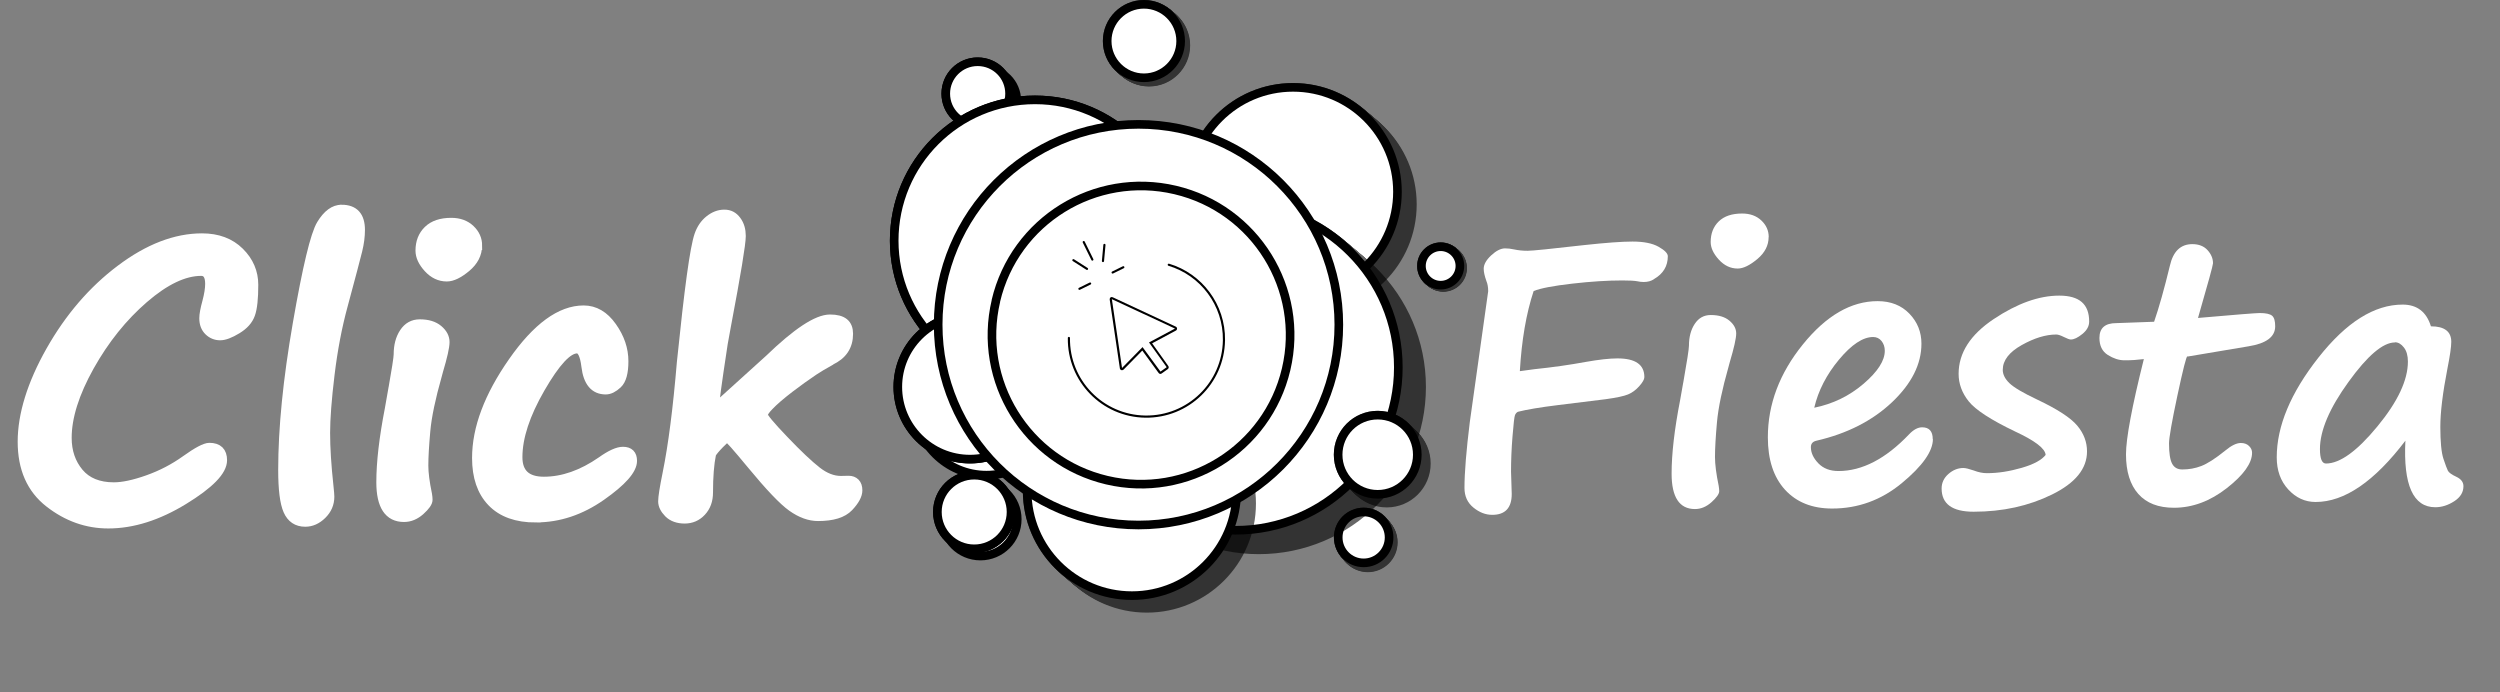 <?xml version="1.0" encoding="UTF-8"?>
<svg xmlns="http://www.w3.org/2000/svg" viewBox="0 0 289.9 80.26">
  <rect x="0" y="0" width="289.9" height="80.26" fill="#808080" stroke="none"/>
  <defs>
    <style>
      .cls-1 {
        stroke: #fff;
      }

      .cls-1, .cls-2, .cls-3, .cls-4 {
        fill: #fff;
      }

      .cls-1, .cls-3 {
        stroke-miterlimit: 10;
      }

      .cls-3, .cls-4 {
        stroke: #000;
      }

      .cls-5 {
        fill: none;
      }

      .cls-6 {
        isolation: isolate;
      }

      .cls-4 {
        stroke-linecap: round;
        stroke-linejoin: round;
        stroke-width: .25px;
      }

      .cls-7 {
        mix-blend-mode: multiply;
        opacity: .6;
      }
    </style>
  </defs>
  <g class="cls-6">
    <g id="Capa_1">
      <path class="cls-3" d="M110.51,11.69c0-2.04,1.65-3.7,3.7-3.7s3.7,1.65,3.7,3.7-1.65,3.7-3.7,3.7-3.7-1.65-3.7-3.7"/>
      <path class="cls-3" d="M109.67,10.86c0-2.04,1.65-3.7,3.7-3.7s3.7,1.65,3.7,3.7-1.65,3.7-3.7,3.7-3.7-1.65-3.7-3.7"/>
      <path class="cls-3" d="M109.67,10.86c0-2.04,1.65-3.7,3.7-3.7s3.7,1.65,3.7,3.7-1.65,3.7-3.7,3.7-3.7-1.65-3.7-3.7"/>
      <path class="cls-3" d="M106.02,29.88c0-9.02,7.31-16.33,16.33-16.33s16.33,7.31,16.33,16.33-7.31,16.33-16.33,16.33-16.33-7.31-16.33-16.33"/>
      <path class="cls-3" d="M103.69,27.91c0-9.02,7.31-16.33,16.33-16.33s16.33,7.31,16.33,16.33-7.31,16.33-16.33,16.33-16.33-7.31-16.33-16.33"/>
      <path class="cls-3" d="M103.69,27.91c0-9.02,7.31-16.33,16.33-16.33s16.33,7.31,16.33,16.33-7.31,16.32-16.33,16.32-16.33-7.31-16.33-16.32"/>
      <g>
        <g class="cls-7">
          <path class="cls-3" d="M163.78,23.7c0,6.69-5.42,12.11-12.11,12.11s-12.11-5.42-12.11-12.11,5.42-12.11,12.11-12.11,12.11,5.42,12.11,12.11Z"/>
          <path class="cls-3" d="M163.65,23.59c0,6.69-5.42,12.11-12.11,12.11s-12.11-5.42-12.11-12.11,5.42-12.11,12.11-12.11,12.11,5.42,12.11,12.11Z"/>
          <path class="cls-3" d="M163.51,23.48c0,6.69-5.42,12.11-12.11,12.11s-12.11-5.42-12.11-12.11,5.42-12.11,12.11-12.11,12.11,5.42,12.11,12.11Z"/>
          <path class="cls-3" d="M163.38,23.36c0,6.69-5.42,12.11-12.11,12.11s-12.11-5.42-12.11-12.11,5.42-12.11,12.11-12.11,12.11,5.42,12.11,12.11Z"/>
          <path class="cls-3" d="M163.25,23.25c0,6.69-5.42,12.11-12.11,12.11s-12.11-5.42-12.11-12.11,5.42-12.11,12.11-12.11,12.11,5.42,12.11,12.11Z"/>
          <path class="cls-3" d="M163.11,23.14c0,6.69-5.42,12.11-12.11,12.11s-12.11-5.42-12.11-12.11,5.42-12.11,12.11-12.11,12.11,5.42,12.11,12.11Z"/>
          <path class="cls-3" d="M162.98,23.03c0,6.69-5.42,12.11-12.11,12.11s-12.11-5.42-12.11-12.11,5.42-12.11,12.11-12.11,12.11,5.42,12.11,12.11Z"/>
          <path class="cls-3" d="M162.85,22.91c0,6.69-5.42,12.11-12.11,12.11s-12.11-5.42-12.11-12.11,5.42-12.11,12.11-12.11,12.11,5.42,12.11,12.11Z"/>
          <path class="cls-3" d="M162.71,22.8c0,6.69-5.42,12.11-12.11,12.11s-12.11-5.42-12.11-12.11,5.42-12.11,12.11-12.11,12.11,5.42,12.11,12.11Z"/>
          <path class="cls-3" d="M162.58,22.69c0,6.69-5.42,12.11-12.11,12.11s-12.11-5.42-12.11-12.11,5.42-12.11,12.11-12.11,12.11,5.42,12.11,12.11Z"/>
          <path class="cls-3" d="M162.45,22.58c0,6.69-5.42,12.11-12.11,12.11s-12.11-5.42-12.11-12.11,5.42-12.11,12.11-12.11,12.11,5.42,12.11,12.11Z"/>
          <path class="cls-3" d="M162.32,22.47c0,6.69-5.42,12.11-12.11,12.11s-12.11-5.42-12.11-12.11,5.42-12.11,12.11-12.11,12.11,5.42,12.11,12.11Z"/>
          <path class="cls-3" d="M162.18,22.35c0,6.69-5.42,12.11-12.11,12.11s-12.11-5.42-12.11-12.11,5.42-12.11,12.11-12.11,12.11,5.42,12.11,12.11Z"/>
          <path class="cls-3" d="M162.05,22.24c0,6.69-5.42,12.11-12.11,12.11s-12.11-5.42-12.11-12.11,5.42-12.11,12.11-12.11,12.11,5.42,12.11,12.11Z"/>
        </g>
        <path class="cls-3" d="M162.05,22.24c0,6.69-5.42,12.11-12.11,12.11s-12.11-5.42-12.11-12.11,5.42-12.11,12.11-12.11,12.11,5.42,12.11,12.11Z"/>
      </g>
      <path class="cls-3" d="M106.02,46.73c0-4.62,3.75-8.37,8.37-8.37s8.37,3.75,8.37,8.37-3.75,8.37-8.37,8.37-8.37-3.75-8.37-8.37"/>
      <path class="cls-3" d="M104.11,44.87c0-4.62,3.75-8.37,8.37-8.37s8.37,3.75,8.37,8.37-3.75,8.37-8.37,8.37-8.37-3.75-8.37-8.37"/>
      <path class="cls-3" d="M104.11,44.87c0-4.62,3.75-8.37,8.37-8.37s8.37,3.75,8.37,8.37-3.75,8.37-8.37,8.37-8.37-3.75-8.37-8.37"/>
      <path class="cls-3" d="M109.42,60.21c0-2.36,1.91-4.27,4.27-4.27s4.27,1.91,4.27,4.27-1.91,4.27-4.27,4.27-4.27-1.91-4.27-4.27"/>
      <path class="cls-3" d="M108.7,59.37c0-2.36,1.91-4.27,4.27-4.27s4.27,1.91,4.27,4.27-1.91,4.27-4.27,4.27-4.27-1.91-4.27-4.27"/>
      <path class="cls-3" d="M108.7,59.37c0-2.36,1.91-4.27,4.27-4.27s4.27,1.91,4.27,4.27-1.91,4.27-4.27,4.27-4.27-1.91-4.27-4.27"/>
      <g>
        <g class="cls-7">
          <path class="cls-3" d="M161.57,62.9c0,1.63-1.32,2.95-2.95,2.95s-2.95-1.32-2.95-2.95,1.32-2.95,2.95-2.95,2.95,1.32,2.95,2.95Z"/>
          <path class="cls-3" d="M161.54,62.86c0,1.63-1.32,2.95-2.95,2.95s-2.95-1.32-2.95-2.95,1.32-2.95,2.95-2.95,2.95,1.32,2.95,2.95Z"/>
          <path class="cls-3" d="M161.5,62.81c0,1.63-1.32,2.95-2.95,2.95s-2.95-1.32-2.95-2.95,1.32-2.95,2.95-2.95,2.95,1.32,2.95,2.95Z"/>
          <path class="cls-3" d="M161.46,62.77c0,1.63-1.32,2.95-2.95,2.95s-2.95-1.32-2.95-2.95,1.32-2.95,2.95-2.95,2.95,1.32,2.95,2.95Z"/>
          <path class="cls-3" d="M161.42,62.72c0,1.63-1.32,2.95-2.95,2.95s-2.95-1.32-2.95-2.95,1.32-2.95,2.95-2.95,2.95,1.32,2.95,2.95Z"/>
          <path class="cls-3" d="M161.38,62.68c0,1.63-1.32,2.95-2.95,2.95s-2.95-1.32-2.95-2.95,1.32-2.95,2.95-2.95,2.95,1.32,2.95,2.95Z"/>
          <path class="cls-3" d="M161.35,62.63c0,1.63-1.32,2.95-2.95,2.95s-2.95-1.32-2.95-2.95,1.32-2.95,2.95-2.95,2.95,1.32,2.95,2.95Z"/>
          <path class="cls-3" d="M161.31,62.59c0,1.63-1.32,2.95-2.95,2.95s-2.95-1.32-2.95-2.95,1.32-2.95,2.95-2.95,2.95,1.32,2.95,2.95Z"/>
          <path class="cls-3" d="M161.27,62.54c0,1.63-1.32,2.95-2.95,2.95s-2.95-1.32-2.95-2.95,1.32-2.95,2.95-2.95,2.95,1.32,2.95,2.95Z"/>
          <path class="cls-3" d="M161.23,62.5c0,1.63-1.32,2.95-2.95,2.95s-2.95-1.32-2.95-2.95,1.32-2.95,2.95-2.95,2.95,1.32,2.95,2.95Z"/>
          <path class="cls-3" d="M161.19,62.45c0,1.63-1.32,2.95-2.95,2.95s-2.95-1.32-2.95-2.95,1.32-2.95,2.95-2.95,2.95,1.32,2.95,2.95Z"/>
          <path class="cls-3" d="M161.16,62.41c0,1.63-1.32,2.95-2.95,2.95s-2.95-1.32-2.95-2.95,1.32-2.95,2.95-2.95,2.95,1.32,2.95,2.95Z"/>
          <path class="cls-3" d="M161.12,62.36c0,1.63-1.32,2.95-2.95,2.95s-2.95-1.32-2.95-2.95,1.32-2.95,2.95-2.95,2.95,1.32,2.95,2.95Z"/>
          <path class="cls-3" d="M161.08,62.32c0,1.63-1.32,2.95-2.95,2.95s-2.95-1.32-2.95-2.95,1.32-2.95,2.95-2.95,2.95,1.32,2.95,2.95Z"/>
        </g>
        <path class="cls-3" d="M161.08,62.32c0,1.63-1.32,2.95-2.95,2.95s-2.95-1.32-2.95-2.95,1.32-2.95,2.95-2.95,2.95,1.32,2.95,2.95Z"/>
      </g>
      <g>
        <g class="cls-7">
          <path class="cls-3" d="M169.61,31.1c0,1.23-1,2.23-2.23,2.23s-2.23-1-2.23-2.23,1-2.23,2.23-2.23,2.23,1,2.23,2.23Z"/>
          <path class="cls-3" d="M169.58,31.08c0,1.23-1,2.23-2.23,2.23s-2.23-1-2.23-2.23,1-2.23,2.23-2.23,2.23,1,2.23,2.23Z"/>
          <path class="cls-3" d="M169.56,31.06c0,1.23-1,2.23-2.23,2.23s-2.23-1-2.23-2.23,1-2.23,2.23-2.23,2.23,1,2.23,2.23Z"/>
          <path class="cls-3" d="M169.53,31.04c0,1.23-1,2.23-2.23,2.23s-2.23-1-2.23-2.23,1-2.23,2.23-2.23,2.23,1,2.23,2.23Z"/>
          <path class="cls-3" d="M169.51,31.02c0,1.23-1,2.23-2.23,2.23s-2.23-1-2.23-2.23,1-2.23,2.23-2.23,2.23,1,2.23,2.23Z"/>
          <path class="cls-3" d="M169.49,31c0,1.23-1,2.23-2.23,2.23s-2.23-1-2.23-2.23,1-2.23,2.23-2.23,2.23,1,2.23,2.23Z"/>
          <path class="cls-3" d="M169.46,30.98c0,1.23-1,2.23-2.23,2.23s-2.23-1-2.23-2.23,1-2.23,2.23-2.23,2.23,1,2.23,2.23Z"/>
          <path class="cls-3" d="M169.44,30.96c0,1.23-1,2.23-2.23,2.23s-2.23-1-2.23-2.23,1-2.23,2.23-2.23,2.23,1,2.23,2.23Z"/>
          <path class="cls-3" d="M169.41,30.94c0,1.23-1,2.23-2.23,2.23s-2.23-1-2.23-2.23,1-2.23,2.23-2.23,2.23,1,2.23,2.23Z"/>
          <path class="cls-3" d="M169.39,30.92c0,1.23-1,2.23-2.23,2.23s-2.23-1-2.23-2.23,1-2.23,2.23-2.23,2.23,1,2.23,2.23Z"/>
          <path class="cls-3" d="M169.36,30.9c0,1.23-1,2.23-2.23,2.23s-2.23-1-2.23-2.23,1-2.23,2.23-2.23,2.23,1,2.23,2.23Z"/>
          <path class="cls-3" d="M169.34,30.88c0,1.23-1,2.23-2.23,2.23s-2.23-1-2.23-2.23,1-2.23,2.23-2.23,2.23,1,2.23,2.23Z"/>
          <path class="cls-3" d="M169.31,30.86c0,1.23-1,2.23-2.23,2.23s-2.23-1-2.23-2.23,1-2.23,2.23-2.23,2.23,1,2.23,2.23Z"/>
          <path class="cls-3" d="M169.29,30.84c0,1.23-1,2.23-2.23,2.23s-2.23-1-2.23-2.23,1-2.23,2.23-2.23,2.23,1,2.23,2.23Z"/>
        </g>
        <path class="cls-3" d="M169.29,30.84c0,1.23-1,2.23-2.23,2.23s-2.23-1-2.23-2.23,1-2.23,2.23-2.23,2.23,1,2.23,2.23Z"/>
      </g>
      <g>
        <g class="cls-7">
          <path class="cls-3" d="M164.85,44.87c0,10.44-8.46,18.89-18.89,18.89s-18.89-8.46-18.89-18.89,8.46-18.89,18.89-18.89,18.89,8.46,18.89,18.89Z"/>
          <path class="cls-3" d="M164.64,44.7c0,10.44-8.46,18.89-18.89,18.89s-18.89-8.46-18.89-18.89,8.46-18.89,18.89-18.89,18.89,8.46,18.89,18.89Z"/>
          <path class="cls-3" d="M164.43,44.52c0,10.44-8.46,18.89-18.89,18.89s-18.89-8.46-18.89-18.89,8.46-18.89,18.89-18.89,18.89,8.46,18.89,18.89Z"/>
          <path class="cls-3" d="M164.23,44.35c0,10.44-8.46,18.89-18.89,18.89s-18.89-8.46-18.89-18.89,8.46-18.89,18.89-18.89,18.89,8.46,18.89,18.89Z"/>
          <path class="cls-3" d="M164.02,44.17c0,10.44-8.46,18.89-18.89,18.89s-18.89-8.46-18.89-18.89,8.46-18.89,18.89-18.89,18.89,8.46,18.89,18.89Z"/>
          <path class="cls-3" d="M163.81,44c0,10.44-8.46,18.89-18.89,18.89s-18.89-8.46-18.89-18.89,8.46-18.89,18.89-18.89,18.89,8.46,18.89,18.89Z"/>
          <path class="cls-3" d="M163.6,43.82c0,10.44-8.46,18.89-18.89,18.89s-18.89-8.46-18.89-18.89,8.46-18.89,18.89-18.89,18.89,8.46,18.89,18.89Z"/>
          <path class="cls-3" d="M163.4,43.65c0,10.44-8.46,18.89-18.89,18.89s-18.89-8.46-18.89-18.89,8.46-18.89,18.89-18.89,18.89,8.46,18.89,18.89Z"/>
          <path class="cls-3" d="M163.19,43.47c0,10.44-8.46,18.89-18.89,18.89s-18.89-8.46-18.89-18.89,8.46-18.89,18.89-18.89,18.89,8.46,18.89,18.89Z"/>
          <path class="cls-3" d="M162.98,43.3c0,10.44-8.46,18.89-18.89,18.89s-18.89-8.46-18.89-18.89,8.46-18.89,18.89-18.89,18.89,8.46,18.89,18.89Z"/>
          <path class="cls-3" d="M162.77,43.12c0,10.44-8.46,18.89-18.89,18.89s-18.89-8.46-18.89-18.89,8.46-18.89,18.89-18.89,18.89,8.46,18.89,18.89Z"/>
          <path class="cls-3" d="M162.57,42.95c0,10.44-8.46,18.89-18.89,18.89s-18.89-8.46-18.89-18.89,8.46-18.89,18.89-18.89,18.89,8.46,18.89,18.89Z"/>
          <path class="cls-3" d="M162.36,42.77c0,10.43-8.46,18.89-18.89,18.89s-18.89-8.46-18.89-18.89,8.46-18.89,18.89-18.89,18.89,8.46,18.89,18.89Z"/>
          <path class="cls-3" d="M162.15,42.6c0,10.43-8.46,18.89-18.89,18.89s-18.89-8.46-18.89-18.89,8.46-18.89,18.89-18.89,18.89,8.46,18.89,18.89Z"/>
        </g>
        <path class="cls-3" d="M162.15,42.6c0,10.43-8.46,18.89-18.89,18.89s-18.89-8.46-18.89-18.89,8.46-18.89,18.89-18.89,18.89,8.46,18.89,18.89Z"/>
      </g>
      <g>
        <g class="cls-7">
          <path class="cls-3" d="M145.14,58.39c0,6.71-5.44,12.15-12.15,12.15s-12.15-5.44-12.15-12.15,5.44-12.15,12.15-12.15,12.15,5.44,12.15,12.15Z"/>
          <path class="cls-3" d="M145.01,58.27c0,6.71-5.44,12.15-12.15,12.15s-12.15-5.44-12.15-12.15,5.44-12.15,12.15-12.15,12.15,5.44,12.15,12.15Z"/>
          <path class="cls-3" d="M144.88,58.16c0,6.71-5.44,12.15-12.15,12.15s-12.15-5.44-12.15-12.15,5.44-12.15,12.15-12.15,12.15,5.44,12.15,12.15Z"/>
          <path class="cls-3" d="M144.74,58.05c0,6.71-5.44,12.15-12.15,12.15s-12.15-5.44-12.15-12.15,5.44-12.15,12.15-12.15,12.15,5.44,12.15,12.15Z"/>
          <path class="cls-3" d="M144.61,57.94c0,6.71-5.44,12.15-12.15,12.15s-12.15-5.44-12.15-12.15,5.44-12.15,12.15-12.15,12.15,5.44,12.15,12.15Z"/>
          <path class="cls-3" d="M144.48,57.82c0,6.71-5.44,12.15-12.15,12.15s-12.15-5.44-12.15-12.15,5.44-12.15,12.15-12.15,12.15,5.44,12.15,12.15Z"/>
          <path class="cls-3" d="M144.34,57.71c0,6.71-5.44,12.15-12.15,12.15s-12.15-5.44-12.15-12.15,5.44-12.15,12.15-12.15,12.15,5.44,12.15,12.15Z"/>
          <path class="cls-3" d="M144.21,57.6c0,6.71-5.44,12.15-12.15,12.15s-12.15-5.44-12.15-12.15,5.44-12.15,12.15-12.15,12.15,5.44,12.15,12.15Z"/>
          <path class="cls-3" d="M144.08,57.49c0,6.71-5.44,12.15-12.15,12.15s-12.15-5.44-12.15-12.15,5.44-12.15,12.15-12.15,12.15,5.44,12.15,12.15Z"/>
          <path class="cls-3" d="M143.94,57.37c0,6.71-5.44,12.15-12.15,12.15s-12.15-5.44-12.15-12.15,5.44-12.15,12.15-12.15,12.15,5.44,12.15,12.15Z"/>
          <path class="cls-3" d="M143.81,57.26c0,6.71-5.44,12.15-12.15,12.15s-12.15-5.44-12.15-12.15,5.44-12.15,12.15-12.15,12.15,5.44,12.15,12.15Z"/>
          <path class="cls-3" d="M143.68,57.15c0,6.71-5.44,12.15-12.15,12.15s-12.15-5.44-12.15-12.15,5.44-12.15,12.15-12.15,12.15,5.44,12.15,12.15Z"/>
          <path class="cls-3" d="M143.54,57.04c0,6.71-5.44,12.15-12.15,12.15s-12.15-5.44-12.15-12.15,5.44-12.15,12.15-12.15,12.15,5.44,12.15,12.15Z"/>
          <path class="cls-3" d="M143.41,56.92c0,6.71-5.44,12.15-12.15,12.15s-12.15-5.44-12.15-12.15,5.44-12.15,12.15-12.15,12.15,5.44,12.15,12.15Z"/>
        </g>
        <path class="cls-3" d="M143.41,56.92c0,6.71-5.44,12.15-12.15,12.15s-12.15-5.44-12.15-12.15,5.44-12.15,12.15-12.15,12.15,5.44,12.15,12.15Z"/>
      </g>
      <path class="cls-3" d="M108.79,37.65c0-12.83,10.4-23.23,23.23-23.23s23.23,10.4,23.23,23.23-10.4,23.23-23.23,23.23-23.23-10.4-23.23-23.23"/>
      <path class="cls-3" d="M115.48,34.89c2.19-9.29,11.5-15.05,20.8-12.86s15.05,11.5,12.86,20.79c-2.19,9.29-11.5,15.05-20.79,12.86-9.29-2.19-15.05-11.5-12.86-20.79"/>
      <g>
        <g class="cls-7">
          <path class="cls-3" d="M165.4,53.75c0,2.53-2.05,4.59-4.59,4.59s-4.59-2.05-4.59-4.59,2.05-4.59,4.59-4.59,4.59,2.05,4.59,4.59Z"/>
          <path class="cls-3" d="M165.32,53.67c0,2.53-2.05,4.59-4.59,4.59s-4.59-2.05-4.59-4.59,2.05-4.59,4.59-4.59,4.59,2.05,4.59,4.59Z"/>
          <path class="cls-3" d="M165.24,53.59c0,2.53-2.05,4.59-4.59,4.59s-4.59-2.05-4.59-4.59,2.05-4.59,4.59-4.59,4.59,2.05,4.59,4.59Z"/>
          <path class="cls-3" d="M165.15,53.51c0,2.53-2.05,4.59-4.59,4.59s-4.59-2.05-4.59-4.59,2.05-4.59,4.59-4.59,4.59,2.05,4.59,4.59Z"/>
          <path class="cls-3" d="M165.07,53.43c0,2.53-2.05,4.59-4.59,4.59s-4.59-2.05-4.59-4.59,2.05-4.59,4.59-4.59,4.59,2.05,4.59,4.59Z"/>
          <path class="cls-3" d="M164.99,53.36c0,2.53-2.05,4.59-4.59,4.59s-4.59-2.05-4.59-4.59,2.05-4.59,4.59-4.59,4.59,2.05,4.59,4.59Z"/>
          <path class="cls-3" d="M164.91,53.28c0,2.53-2.05,4.59-4.59,4.59s-4.59-2.05-4.59-4.59,2.05-4.59,4.59-4.59,4.59,2.05,4.59,4.59Z"/>
          <path class="cls-3" d="M164.83,53.2c0,2.53-2.05,4.59-4.59,4.59s-4.59-2.05-4.59-4.59,2.05-4.59,4.59-4.59,4.59,2.05,4.59,4.59Z"/>
          <path class="cls-3" d="M164.75,53.12c0,2.53-2.05,4.59-4.59,4.59s-4.59-2.05-4.59-4.59,2.05-4.59,4.59-4.59,4.59,2.05,4.59,4.59Z"/>
          <path class="cls-3" d="M164.67,53.04c0,2.53-2.05,4.59-4.59,4.59s-4.59-2.05-4.59-4.59,2.05-4.59,4.59-4.59,4.59,2.05,4.59,4.59Z"/>
          <path class="cls-3" d="M164.59,52.96c0,2.53-2.05,4.59-4.59,4.59s-4.59-2.05-4.59-4.59,2.05-4.59,4.59-4.59,4.59,2.05,4.59,4.59Z"/>
          <path class="cls-3" d="M164.51,52.88c0,2.53-2.05,4.59-4.59,4.59s-4.59-2.05-4.59-4.59,2.05-4.59,4.59-4.59,4.59,2.05,4.59,4.59Z"/>
          <path class="cls-3" d="M164.43,52.81c0,2.53-2.05,4.59-4.59,4.59s-4.59-2.05-4.59-4.59,2.05-4.59,4.59-4.59,4.59,2.05,4.59,4.59Z"/>
          <path class="cls-3" d="M164.35,52.73c0,2.53-2.05,4.59-4.59,4.59s-4.59-2.05-4.59-4.59,2.05-4.59,4.59-4.59,4.59,2.05,4.59,4.59Z"/>
        </g>
        <path class="cls-3" d="M164.35,52.73c0,2.53-2.05,4.59-4.59,4.59s-4.59-2.05-4.59-4.59,2.05-4.59,4.59-4.59,4.59,2.05,4.59,4.59Z"/>
      </g>
      <g>
        <g class="cls-7">
          <path class="cls-3" d="M137.51,5.27c0,2.35-1.91,4.26-4.26,4.26s-4.26-1.91-4.26-4.26,1.91-4.26,4.26-4.26,4.26,1.91,4.26,4.26Z"/>
          <path class="cls-3" d="M137.47,5.24c0,2.35-1.91,4.26-4.26,4.26s-4.26-1.91-4.26-4.26,1.91-4.26,4.26-4.26,4.26,1.91,4.26,4.26Z"/>
          <path class="cls-3" d="M137.42,5.2c0,2.35-1.91,4.26-4.26,4.26s-4.26-1.91-4.26-4.26,1.91-4.26,4.26-4.26,4.26,1.91,4.26,4.26Z"/>
          <path class="cls-3" d="M137.37,5.16c0,2.35-1.91,4.26-4.26,4.26s-4.26-1.91-4.26-4.26,1.91-4.26,4.26-4.26,4.26,1.91,4.26,4.26Z"/>
          <path class="cls-3" d="M137.33,5.12c0,2.35-1.91,4.26-4.26,4.26s-4.26-1.91-4.26-4.26,1.91-4.26,4.26-4.26,4.26,1.91,4.26,4.26Z"/>
          <path class="cls-3" d="M137.28,5.08c0,2.35-1.91,4.26-4.26,4.26s-4.26-1.91-4.26-4.26,1.91-4.26,4.26-4.26,4.26,1.91,4.26,4.26Z"/>
          <path class="cls-3" d="M137.23,5.04c0,2.35-1.91,4.26-4.26,4.26s-4.26-1.91-4.26-4.26,1.91-4.26,4.26-4.26,4.26,1.91,4.26,4.26Z"/>
          <path class="cls-3" d="M137.19,5c0,2.35-1.91,4.26-4.26,4.26s-4.26-1.91-4.26-4.26,1.91-4.26,4.26-4.26,4.26,1.91,4.26,4.26Z"/>
          <path class="cls-3" d="M137.14,4.96c0,2.35-1.91,4.26-4.26,4.26s-4.26-1.91-4.26-4.26,1.91-4.26,4.26-4.26,4.26,1.91,4.26,4.26Z"/>
          <path class="cls-3" d="M137.09,4.92c0,2.35-1.91,4.26-4.26,4.26s-4.26-1.91-4.26-4.26,1.91-4.26,4.26-4.26,4.26,1.91,4.26,4.26Z"/>
          <path class="cls-3" d="M137.05,4.88c0,2.35-1.91,4.26-4.26,4.26s-4.26-1.91-4.26-4.26,1.91-4.26,4.26-4.26,4.26,1.91,4.26,4.26Z"/>
          <path class="cls-3" d="M137,4.84c0,2.35-1.91,4.26-4.26,4.26s-4.26-1.91-4.26-4.26,1.91-4.26,4.26-4.26,4.26,1.91,4.26,4.26Z"/>
          <path class="cls-3" d="M136.95,4.8c0,2.35-1.91,4.26-4.26,4.26s-4.26-1.91-4.26-4.26,1.91-4.26,4.26-4.26,4.26,1.91,4.26,4.26Z"/>
          <path class="cls-3" d="M136.91,4.76c0,2.35-1.91,4.26-4.26,4.26s-4.26-1.91-4.26-4.26,1.91-4.26,4.26-4.26,4.26,1.91,4.26,4.26Z"/>
        </g>
        <path class="cls-3" d="M136.91,4.76c0,2.35-1.91,4.26-4.26,4.26s-4.26-1.91-4.26-4.26,1.91-4.26,4.26-4.26,4.26,1.91,4.26,4.26Z"/>
      </g>
      <g>
        <line class="cls-4" x1="126.67" y1="30.1" x2="125.67" y2="28.07"/>
        <line class="cls-4" x1="130.26" y1="30.99" x2="129.02" y2="31.6"/>
        <line class="cls-4" x1="126.41" y1="32.88" x2="125.17" y2="33.49"/>
        <line class="cls-4" x1="128.07" y1="28.4" x2="127.9" y2="30.27"/>
        <line class="cls-4" x1="126.05" y1="31.18" x2="124.47" y2="30.17"/>
      </g>
      <path class="cls-4" d="M123.95,39.19c-.07,4.97,3.89,9.05,8.86,9.12,4.97.07,9.05-3.89,9.12-8.86.06-4.11-2.65-7.63-6.4-8.75"/>
      <g>
        <rect class="cls-5" x="149.8" y="23.28" width="140.1" height="43.8"/>
        <path class="cls-2" d="M191.8,32.37c-.33.22-.72.33-1.19.33-.27,0-.51-.03-.72-.08-.36-.07-.94-.1-1.76-.1-1.7,0-3.63.12-5.81.37s-3.67.53-4.48.86c-.86,2.6-1.39,5.69-1.6,9.29.56-.08,1.13-.16,1.7-.23,2.12-.22,4.09-.5,5.93-.84,1.53-.27,2.76-.41,3.69-.41,2.08,0,3.12.72,3.12,2.17,0,.26-.2.61-.6,1.06s-.84.76-1.3.95-1.33.38-2.58.55l-5.5.68c-2.11.26-3.66.52-4.68.78-.15.07-.26.2-.34.38-.08.19-.17,1.01-.29,2.48s-.17,2.83-.17,4.07l.08,2.6c0,1.61-.75,2.42-2.26,2.42-.77,0-1.49-.28-2.18-.84s-1.04-1.32-1.04-2.28c0-1.78.21-4.33.62-7.65.03-.15.74-5.2,2.13-15.16,0-.46-.07-.86-.21-1.19-.21-.59-.31-1.06-.31-1.42,0-.49.29-1.01.87-1.55s1.12-.81,1.61-.81c.33,0,.67.04,1.03.12.51.11,1.03.16,1.58.16s2.72-.22,6.56-.66c2.5-.27,4.37-.41,5.6-.41,1.3,0,2.31.2,3.02.6s1.08.77,1.08,1.1c0,1.15-.53,2.03-1.6,2.65v-.02Z"/>
        <path class="cls-2" d="M195.19,44.35v.02c.44-2.49.66-3.91.66-4.27,0-1.01.22-1.86.67-2.54s1.06-1.03,1.86-1.03c.93,0,1.65.22,2.17.66s.78.93.78,1.48-.25,1.67-.76,3.38l-.12.45c-.75,2.64-1.2,4.79-1.35,6.46s-.23,3.01-.23,4.04c0,.83.14,1.95.43,3.34.04.25.06.45.06.62,0,.31-.3.74-.89,1.27s-1.23.8-1.92.8c-1.8,0-2.71-1.37-2.71-4.1,0-2.32.33-5.15.98-8.49.14-.74.26-1.44.37-2.09ZM205.09,27.49c0,.97-.44,1.82-1.31,2.55-.88.73-1.63,1.1-2.28,1.1-.82,0-1.55-.34-2.18-1.03s-.95-1.37-.95-2.05c0-.98.31-1.78.94-2.39s1.53-.91,2.71-.91c.92,0,1.66.27,2.23.81s.85,1.18.85,1.92Z"/>
        <path class="cls-2" d="M224.14,50.91c0,1.42-1.2,3.12-3.59,5.1-2.39,1.98-5.09,2.96-8.1,2.96-2.31,0-4.13-.73-5.46-2.18-1.33-1.46-1.99-3.48-1.99-6.08,0-3.83,1.35-7.42,4.06-10.77s5.6-5.02,8.67-5.02c1.53,0,2.76.49,3.69,1.46s1.39,2.13,1.39,3.47c0,2.38-1.14,4.64-3.42,6.8-2.28,2.15-5.21,3.64-8.78,4.46-.41.1-.62.34-.62.74,0,.66.29,1.28.87,1.88.58.6,1.36.89,2.33.89,2.75,0,5.48-1.42,8.18-4.25.52-.55,1.03-.82,1.52-.82.82,0,1.23.46,1.23,1.37ZM210.38,47.28c2.16-.44,4.06-1.36,5.71-2.77s2.47-2.69,2.47-3.83c0-.45-.13-.83-.38-1.14-.25-.31-.58-.46-.97-.46-1.19,0-2.51.88-3.96,2.62s-2.41,3.61-2.87,5.58Z"/>
        <path class="cls-2" d="M237.21,52.75c-.05-.74-1.23-1.64-3.53-2.71-2.82-1.35-4.61-2.52-5.39-3.5s-1.17-2.04-1.17-3.19c0-2.42,1.36-4.54,4.07-6.35,2.71-1.81,5.25-2.72,7.6-2.72s3.47,1,3.47,3.01c0,.53-.26,1.01-.79,1.44s-.97.64-1.34.64c-.15,0-.42-.1-.8-.29s-.68-.29-.88-.29c-1.22,0-2.56.41-4.02,1.23s-2.19,1.78-2.19,2.87c0,.53.26,1.05.78,1.55s1.58,1.12,3.18,1.88c2.37,1.12,3.92,2.13,4.68,3.04s1.13,1.9,1.13,2.99c0,2-1.35,3.66-4.05,4.99-2.7,1.33-5.73,2-9.1,2-2.47,0-3.71-.9-3.71-2.69,0-.66.26-1.22.78-1.68s1.1-.7,1.74-.7c.26,0,.66.1,1.21.29.55.21,1.05.31,1.52.31,1.29,0,2.63-.21,4.04-.62s2.34-.92,2.79-1.52Z"/>
        <path class="cls-2" d="M253.65,41.31c-.12,0-.51,1.52-1.16,4.57s-.97,4.89-.97,5.54c0,1.12.12,1.9.36,2.35s.63.67,1.18.67c.77,0,1.5-.13,2.2-.4.7-.27,1.63-.86,2.78-1.79.71-.59,1.31-.88,1.8-.88.4,0,.71.11.95.34.24.23.36.49.36.79,0,1.2-.97,2.57-2.91,4.09-1.94,1.52-3.99,2.29-6.15,2.29-1.8,0-3.18-.53-4.13-1.6s-1.43-2.6-1.43-4.59c0-1.85.69-5.53,2.07-11.05-.88.1-1.48.14-1.83.14h-.43c-.63,0-1.27-.21-1.92-.62s-.97-1.07-.97-1.97c0-1.15.65-1.72,1.95-1.72l4.39-.16c.57-1.65,1.18-3.82,1.83-6.5.38-1.67,1.25-2.5,2.6-2.5.75,0,1.34.23,1.76.69s.64.97.64,1.53c0,.22-.58,2.33-1.74,6.34,4.35-.38,6.73-.57,7.16-.57.72,0,1.2.11,1.44.32s.35.62.35,1.22c0,1.22-1.03,1.99-3.1,2.32l-7.08,1.19Z"/>
        <path class="cls-2" d="M278.94,51.09c-3.6,4.74-7.07,7.12-10.42,7.12-1.23,0-2.29-.49-3.18-1.46s-1.33-2.21-1.33-3.71c0-3.62,1.61-7.48,4.84-11.58s6.48-6.14,9.76-6.14c1.67,0,2.76.84,3.28,2.52,1.57,0,2.36.6,2.36,1.8,0,.57-.15,1.61-.45,3.12-.55,2.82-.82,5.07-.82,6.75s.12,2.98.36,3.69.41,1.18.52,1.39.44.45.98.7c.55.26.82.62.82,1.09,0,.7-.35,1.28-1.06,1.74s-1.44.7-2.2.7c-2.57,0-3.73-2.58-3.47-7.73ZM277.71,39.71c-1.38,0-3.18,1.53-5.38,4.58-2.21,3.05-3.31,5.65-3.31,7.78,0,1.12.23,1.68.7,1.68,1.61,0,3.6-1.43,5.96-4.3,2.36-2.86,3.54-5.37,3.54-7.52,0-.68-.15-1.23-.46-1.63s-.65-.61-1.04-.61Z"/>
      </g>
      <g>
        <rect class="cls-5" x=".5" y="24.28" width="140.1" height="43.8"/>
        <path class="cls-1" d="M24.27,51.85c1.04,0,1.56.51,1.56,1.52,0,1.26-1.51,2.81-4.52,4.65-3.01,1.84-5.93,2.76-8.75,2.76-2.49,0-4.78-.81-6.87-2.44s-3.14-4-3.14-7.12,1.09-6.69,3.28-10.56,4.9-7.02,8.13-9.45,6.39-3.65,9.46-3.65c1.83,0,3.29.55,4.39,1.64s1.64,2.37,1.64,3.83c0,1.59-.12,2.72-.37,3.42s-.77,1.28-1.58,1.77-1.46.74-1.97.74-.97-.18-1.35-.55-.57-.87-.57-1.5c0-.44.12-1.07.35-1.91.22-.83.33-1.53.33-2.09,0-.94-.32-1.42-.96-1.42-1.97,0-4.18,1.05-6.62,3.16s-4.54,4.72-6.29,7.84c-1.74,3.12-2.61,5.88-2.61,8.28,0,1.59.46,2.93,1.37,4.02s2.26,1.64,4.02,1.64c1.04,0,2.35-.28,3.93-.84s3.04-1.32,4.38-2.28c1.35-.97,2.28-1.46,2.77-1.46Z"/>
        <path class="cls-1" d="M39.61,24.24c1.48,0,2.21.81,2.21,2.42,0,.74-.1,1.53-.31,2.39s-.77,2.97-1.68,6.35c-.67,2.45-1.18,5.12-1.53,8.01-.35,2.89-.52,5.15-.52,6.78,0,1.74.13,3.8.39,6.19.07.64.1,1.05.1,1.21,0,.82-.3,1.52-.9,2.11s-1.26.88-1.97.88c-.97,0-1.65-.46-2.05-1.37s-.59-2.49-.59-4.72c0-4.8.56-10.45,1.69-16.96s2.05-10.35,2.77-11.53,1.51-1.76,2.39-1.76Z"/>
        <path class="cls-1" d="M45.49,45.35v.02c.44-2.49.66-3.91.66-4.27,0-1.01.22-1.86.67-2.54s1.06-1.03,1.86-1.03c.93,0,1.65.22,2.17.66s.78.93.78,1.48-.25,1.67-.76,3.38l-.12.45c-.75,2.64-1.2,4.79-1.35,6.46s-.23,3.02-.23,4.04c0,.83.14,1.95.43,3.34.04.25.06.45.06.62,0,.31-.3.74-.89,1.27s-1.23.8-1.92.8c-1.8,0-2.71-1.37-2.71-4.1,0-2.32.33-5.15.98-8.49.14-.74.26-1.44.37-2.09ZM55.4,28.49c0,.97-.44,1.82-1.31,2.55-.88.73-1.63,1.1-2.28,1.1-.82,0-1.55-.34-2.18-1.03s-.95-1.37-.95-2.05c0-.98.31-1.78.94-2.39s1.53-.91,2.71-.91c.92,0,1.66.27,2.23.81s.85,1.18.85,1.92Z"/>
        <path class="cls-1" d="M62.15,60.09c-2.26,0-3.97-.62-5.15-1.85s-1.76-2.94-1.76-5.13c0-3.45,1.4-7.17,4.2-11.18s5.55-6.01,8.24-6.01c1.3,0,2.41.65,3.32,1.94.92,1.29,1.37,2.63,1.37,4.03,0,1.31-.24,2.2-.73,2.66s-.95.69-1.4.69c-1.33,0-2.1-.92-2.32-2.75-.16-1.34-.5-2.01-1-2.01-1.07,0-2.47,1.52-4.22,4.55s-2.62,5.69-2.62,7.98c0,1.85,1,2.77,2.99,2.77,2.2,0,4.42-.78,6.67-2.34,1.05-.75,1.89-1.13,2.5-1.13.75,0,1.13.38,1.13,1.13,0,1.05-1.21,2.42-3.62,4.11-2.41,1.69-4.95,2.53-7.6,2.53Z"/>
        <path class="cls-1" d="M96.33,41.84h.02l-.04.04c-.79.44-1.44.82-1.93,1.15-.92.62-1.84,1.28-2.77,1.99-1.07.82-1.87,1.51-2.4,2.07-.45.46-.68.81-.68,1.03,0,.25.8,1.21,2.4,2.88,1.6,1.68,2.87,2.87,3.8,3.6s1.86,1.09,2.78,1.09l.9-.02c.33,0,.59.1.79.3s.3.5.3.89c0,.56-.35,1.21-1.05,1.95s-1.89,1.11-3.59,1.11c-1,0-2.01-.37-3.04-1.1-1.03-.73-2.6-2.38-4.72-4.95-1.7-2.06-2.62-3.1-2.77-3.1-.1,0-.38.25-.86.74s-.79.87-.94,1.13v.02c-.23,1.13-.35,2.62-.35,4.45,0,.92-.27,1.66-.81,2.24s-1.2.86-1.98.86-1.44-.23-1.89-.69-.68-.92-.68-1.38c0-.49.17-1.57.51-3.24.66-3.24,1.21-7.54,1.66-12.9.44-4.28.82-7.62,1.15-10.02.33-2.4.62-3.97.88-4.72s.66-1.34,1.21-1.78,1.13-.67,1.76-.67,1.08.25,1.45.75.54,1.1.54,1.81c0,.89-.57,4.36-1.72,10.42l-.49,2.69h.02c-.6,3.95-.91,6.23-.92,6.85l6.3-5.7c3.21-3.1,5.57-4.66,7.08-4.66s2.17.58,2.17,1.74c0,1.45-.7,2.5-2.11,3.14Z"/>
      </g>
      <path d="M128.93,34.69l7.32,3.41-3.01,1.61,2.05,2.87-.72.51-2.08-2.84-2.38,2.42-1.18-7.99M128.93,34.44c-.05,0-.11.02-.15.05-.07.05-.11.15-.1.24l1.18,7.99c.01.09.08.17.17.2.03,0,.05.01.08.01.07,0,.13-.03.18-.07l2.17-2.21,1.9,2.61c.05.07.12.1.2.1.05,0,.1-.02.14-.05l.72-.51c.05-.04.09-.1.1-.16.01-.07,0-.13-.04-.19l-1.88-2.64,2.76-1.48c.08-.04.13-.13.13-.23,0-.09-.06-.18-.14-.22l-7.32-3.41s-.07-.02-.11-.02h0Z"/>
    </g>
  </g>
</svg>